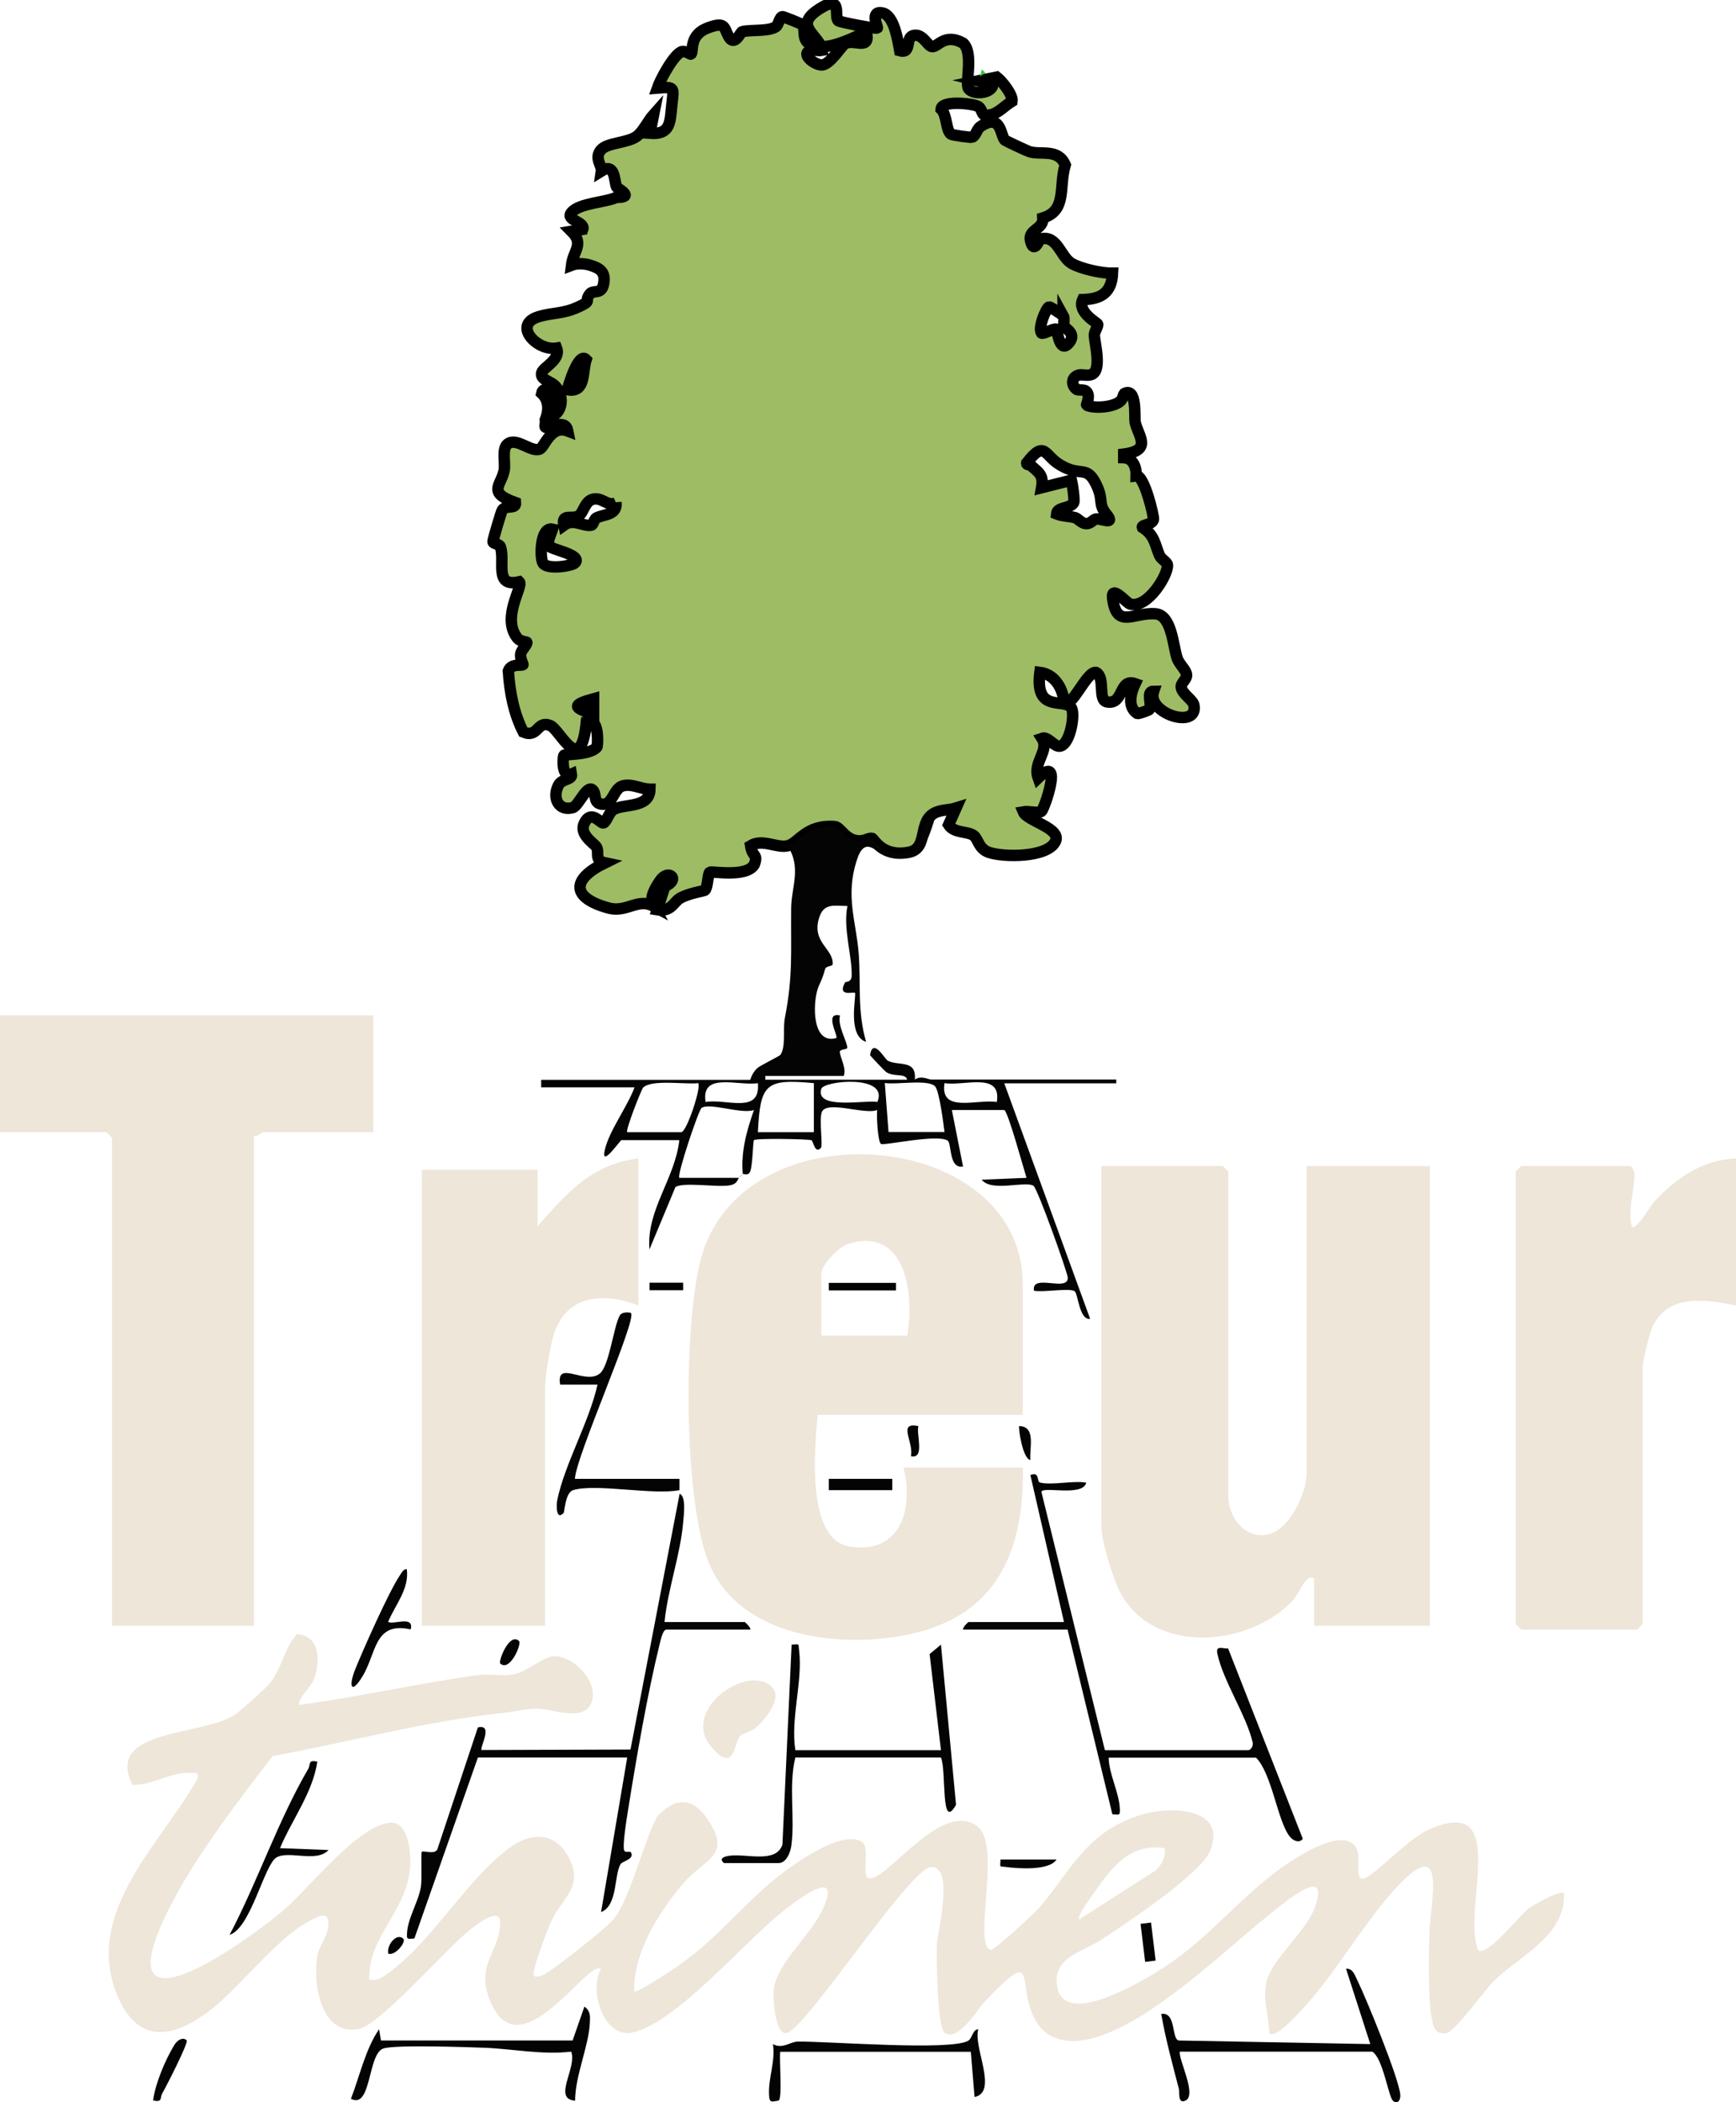 <svg width="76" height="92" viewBox="0 0 76 92" fill="none" xmlns="http://www.w3.org/2000/svg">
<g clip-path="url(#clip0_3455_2)">
<path d="M29.093 70.986H32.607C32.607 70.986 32.866 71.206 32.852 71.316H29.175C29.004 71.316 28.909 71.845 28.868 71.996C28.337 74.161 27.854 76.971 27.499 79.191C27.445 79.541 27.227 80.84 27.336 81.005C27.377 81.067 27.595 81.026 27.608 81.046C27.819 81.362 27.261 81.438 27.172 81.576C26.88 82.029 27.05 83.403 26.314 83.678L27.459 76.916H20.921L18.142 84.833C18.006 84.833 17.822 84.901 17.816 84.75C17.788 84.022 18.319 83.266 18.428 82.565C18.483 82.215 18.415 81.094 18.469 81.04C18.537 80.978 19.021 81.17 19.143 80.943L20.921 75.597C21.629 75.432 20.982 76.497 21.084 76.587L27.602 76.566L29.753 65.372C30.053 65.482 29.93 66.347 29.91 66.602C29.794 68.017 29.236 69.543 29.093 70.972V70.986Z" fill="#040404"/>
<path d="M46.58 70.986L45.109 64.554C45.538 64.382 45.368 64.849 45.538 64.884C46.083 65.007 46.962 64.788 47.554 64.884C47.418 65.523 45.6 65.021 45.593 65.296L48.371 76.593H54.664C54.725 76.593 54.882 76.435 54.841 76.257C54.569 75.075 53.54 73.556 53.295 72.367C53.213 71.982 53.533 72.161 53.765 72.14L57.034 80.469C56.891 80.682 56.612 80.558 56.469 80.38C55.931 79.72 55.692 77.638 54.991 76.923H48.535C48.555 77.659 48.991 78.435 49.025 79.15C49.039 79.48 48.998 79.411 48.698 79.397L46.737 71.316H42.161C42.147 71.206 42.379 70.986 42.406 70.986H46.574H46.58Z" fill="#040404"/>
<path d="M31.707 81.541C31.442 81.335 31.707 81.239 31.952 81.211C32.688 81.115 33.982 81.562 34.254 80.723L34.656 71.975C35.037 71.955 34.942 71.921 34.983 72.223C35.153 73.563 34.602 75.192 34.819 76.593H41.194L40.697 72.388L41.194 71.975L41.854 78.985C41.166 80.194 41.446 77.514 41.194 76.916H34.819C34.513 78.167 34.813 79.576 34.642 80.785C34.602 81.074 34.424 81.534 34.084 81.534H31.714L31.707 81.541Z" fill="#040404"/>
<path d="M51.647 89.787C51.606 90.186 52.417 91.698 51.892 91.931C51.552 92.082 51.654 91.588 51.606 91.402C51.327 90.323 51.028 89.237 50.837 88.138C51.498 88.028 51.28 89.224 51.6 89.299L59.99 89.457L58.927 86.159C59.234 86.138 59.309 86.441 59.418 86.654C59.799 87.423 61.27 91.017 61.304 91.684C61.318 91.959 61.141 92.096 60.977 91.931C60.78 91.732 60.541 90.069 60.078 89.787H51.661H51.647Z" fill="#040404"/>
<path d="M25.088 65.214C24.748 65.317 24.714 66.162 24.68 66.203C24.339 66.581 24.353 65.86 24.394 65.66C24.714 64.08 25.797 62.224 26.158 60.596H24.523C24.332 59.483 25.613 60.623 26.253 60.115C26.675 59.785 26.859 58.06 27.131 57.572C27.234 57.387 27.588 57.435 27.622 57.462C27.908 57.717 25.191 63.784 25.17 64.719H29.747V65.214C28.582 65.44 26.069 64.911 25.088 65.214Z" fill="#040404"/>
<path d="M25.17 91.931C24.182 91.856 25.272 90.488 25.006 89.787C23.726 89.939 22.398 89.657 21.172 89.615C20.403 89.588 17.27 89.478 16.78 89.65C16.092 89.883 16.269 92.33 15.363 91.849C15.752 90.846 15.997 89.677 16.596 88.805L16.678 89.299H25.068L25.585 87.815C25.858 88.014 25.837 88.234 25.823 88.53C25.769 89.567 25.177 90.846 25.177 91.938L25.17 91.931Z" fill="#040404"/>
<path d="M33.791 73.831C34.295 74.319 33.485 75.26 33.097 75.604C32.879 75.796 32.511 75.851 32.402 75.968C32.123 76.263 32.171 77.679 31.129 76.435C29.794 74.841 32.715 72.779 33.798 73.824L33.791 73.831Z" fill="#EDE6D9"/>
<path d="M34.159 89.787C34.104 90.09 34.268 91.897 34.077 91.931C33.764 91.986 33.682 92.028 33.669 91.684C33.628 90.935 33.955 90.213 33.839 89.457C34.254 89.691 34.608 89.347 34.922 89.347C36.209 89.327 41.643 89.767 42.392 89.306C42.569 89.196 42.576 88.825 42.828 88.805C42.597 89.602 43.713 91.553 42.665 91.773L42.501 89.794H34.166L34.159 89.787Z" fill="#040404"/>
<path d="M16.998 70.979C17.196 71.123 18.149 70.677 17.979 71.309C16.365 70.945 16.488 72.367 15.861 73.377C15.371 74.174 15.255 73.796 15.548 73.061C15.895 72.195 17.046 69.612 17.509 68.938C17.584 68.828 17.659 68.663 17.809 68.67C17.924 69.543 17.305 70.223 16.991 70.979H16.998Z" fill="#040404"/>
<path d="M39.063 64.719H36.284V65.214H39.063V64.719Z" fill="#040404"/>
<path d="M8.172 89.293C8.267 89.382 7.26 91.347 7.11 91.601C6.987 91.814 7.137 92.014 6.701 91.924C6.803 91.168 7.239 90.138 7.634 89.492C7.784 89.251 8.022 89.148 8.165 89.286L8.172 89.293Z" fill="#040404"/>
<path d="M46.253 81.376C45.947 81.878 44.558 81.775 44.047 81.706C43.747 81.665 43.781 81.761 43.802 81.376H46.253Z" fill="#040404"/>
<path d="M45.11 63.894C44.769 63.853 44.572 62.472 44.619 62.41C45.375 62.424 45.055 63.4 45.11 63.894Z" fill="#040404"/>
<path d="M40.206 62.41C40.104 62.774 40.506 63.86 39.88 63.729C40.009 63.083 39.273 62.224 40.206 62.41Z" fill="#040404"/>
<path d="M22.718 71.811C22.861 71.941 22.309 73.192 21.901 72.8C21.805 72.711 22.296 71.426 22.718 71.811Z" fill="#040404"/>
<path d="M28.436 56.135L28.436 56.465L29.907 56.465L29.907 56.135L28.436 56.135Z" fill="#040404"/>
<path d="M13.075 74.614C15.684 74.271 18.251 73.68 20.859 73.316C21.391 73.24 21.949 73.364 22.46 73.281C23.045 73.192 23.781 72.491 24.264 72.484C25.15 72.47 26.287 73.68 25.865 74.573C25.49 75.363 24.108 74.765 23.461 74.772C23.1 74.772 22.446 74.917 22.003 74.965C18.626 75.322 15.282 76.243 11.938 76.848C10.277 79.012 8.213 81.672 7.096 84.166C4.815 89.286 10.978 84.826 12.415 83.596C13.518 82.654 15.704 79.837 17.1 79.768C17.897 79.734 18.006 81.136 17.951 81.754C17.802 83.651 16.086 84.785 16.167 86.64C16.603 86.709 16.841 86.461 17.148 86.234C18.959 84.874 20.478 82.215 22.296 80.874C23.4 80.057 24.53 80.249 25.027 81.582C25.429 82.641 24.557 83.156 24.142 84.063C23.924 84.544 23.474 85.76 23.372 86.255C23.297 86.592 23.529 86.523 23.733 86.448C24.149 86.29 26.553 84.372 26.859 83.994C27.588 83.115 28.173 80.593 28.773 79.493C29.529 78.682 30.285 78.621 30.945 79.569C32.089 81.211 30.857 81.342 29.971 82.359C28.895 83.589 27.71 85.451 27.765 87.142C27.846 87.238 28.725 86.654 28.895 86.551C31.061 85.211 31.742 84.18 33.485 82.606C34.207 81.947 36.802 79.954 37.748 80.62C38.15 80.923 37.599 82.304 38.15 82.201C39.022 82.043 41.344 78.717 42.822 79.96C43.85 80.82 42.563 85.162 43.38 85.334C43.516 85.362 45.294 83.726 45.484 83.506C46.908 81.85 47.575 80.098 50.068 79.39C51.321 79.033 53.745 79.136 52.975 81.005C52.56 82.015 49.305 84.166 48.283 84.846C47.378 85.444 46.125 85.63 46.268 86.86C46.486 88.695 49.489 86.97 50.374 86.461C52.567 85.19 53.738 83.609 55.57 82.139C56.224 81.61 58.621 79.885 59.329 80.792C59.663 81.218 59.234 82.352 59.718 82.208C60.201 82.063 61.59 80.51 62.523 80.084C66.18 78.407 63.974 83.568 64.709 85.341C65.091 85.671 66.534 83.809 66.916 83.527C67.127 83.369 68.298 82.689 68.468 82.867C68.543 84.702 66.541 85.595 65.438 86.654C64.995 87.08 63.694 88.935 63.313 88.976C63.109 88.997 62.959 88.983 62.83 88.805C62.475 88.317 62.557 85.376 62.578 84.592C62.612 83.307 63.395 80.194 61.195 82.537C59.772 84.049 58.587 86.173 57.191 87.733C56.959 87.987 55.849 89.272 55.563 88.976C55.563 88.221 55.277 87.568 55.434 86.784C55.645 85.754 57.177 84.544 57.559 83.486C58.308 81.424 56.047 83.417 55.482 83.864C53.459 85.458 49.434 89.485 46.806 89.313C46.125 89.265 45.627 88.969 45.301 88.358C44.477 86.812 45.505 85.087 43.135 87.568C42.815 87.897 41.957 89.375 41.358 88.963C41.031 88.743 40.99 85.657 41.017 85.101C41.051 84.482 41.787 81.706 40.772 81.706C39.839 81.706 35.188 88.969 34.398 88.976C33.914 88.976 33.826 87.389 33.887 86.99C34.057 85.905 35.487 84.661 35.978 83.644C36.917 81.672 35.12 82.991 34.405 83.541C32.695 84.84 29.604 88.571 27.656 88.956C26.451 89.189 25.763 87.142 26.307 86.18C25.776 85.664 22.725 90.756 21.445 87.54C20.805 85.925 21.901 85.43 21.895 84.125C21.895 83.39 20.778 84.297 20.58 84.448C19.552 85.259 16.651 88.605 15.718 88.791C14.056 89.114 13.695 86.853 13.886 85.616C13.961 85.142 14.315 84.846 14.37 84.29C14.431 83.637 14.049 83.809 13.62 84.029C12.143 84.778 10.59 86.874 9.289 87.904C7.791 89.093 6.15 89.602 5.19 87.451C3.582 83.864 6.899 80.82 8.458 78.16C8.567 77.975 8.704 77.851 8.649 77.61C7.621 77.425 6.81 78.112 5.802 78.119C4.556 75.645 8.84 75.989 10.277 75.047C10.515 74.889 11.55 73.961 11.754 73.735C12.361 73.047 12.401 72.168 13.001 71.515C13.975 71.597 14.002 72.56 13.804 73.322C13.661 73.852 13.144 74.12 13.069 74.635L13.075 74.614ZM50.994 80.881C49.489 80.648 48.685 81.699 47.916 82.805C47.786 82.991 47.119 83.898 47.235 84.008L50.585 81.864C50.864 81.617 51.035 81.259 50.994 80.874V80.881Z" fill="#EDE6D9"/>
<path d="M50.391 84.137L49.932 84.194L50.133 85.858L50.593 85.802L50.391 84.137Z" fill="#040404"/>
<path d="M17.652 84.84C17.802 84.977 17.305 85.609 16.998 85.499C16.916 85.128 17.359 84.572 17.652 84.84Z" fill="#040404"/>
<path d="M13.893 77.088C13.695 78.449 12.783 79.631 12.258 80.881L14.383 80.964C13.859 81.534 12.626 80.964 12.095 81.294C11.564 81.624 10.978 84.386 10.052 84.675C11.278 82.345 12.17 79.679 13.491 77.418C13.613 77.205 13.464 77.006 13.899 77.095L13.893 77.088Z" fill="#040404"/>
<path d="M57.204 51.03H62.598V71.151H57.531V69.089C57.177 68.801 56.918 69.715 56.557 70.086C54.623 72.072 50.53 72.429 49.059 69.722C48.732 69.117 48.215 67.433 48.215 66.78V51.03H53.527C53.527 51.03 53.772 51.257 53.772 51.278V65.461C53.772 66.368 54.453 67.33 55.447 67.165C56.441 67 57.204 65.351 57.204 64.471V51.03Z" fill="#EDE6D9"/>
<path d="M44.783 61.915H35.794C35.671 63.358 35.269 67.365 37.19 67.681C39.403 68.045 40.023 66.052 39.553 64.224H44.783C44.837 68.155 43.462 70.903 39.423 71.598C36.509 72.099 32.47 71.577 31.095 68.546C29.896 65.908 29.896 57.696 30.734 54.913C32.702 48.357 44.776 49.408 44.776 56.218V61.908L44.783 61.915ZM39.716 58.452C40.036 56.638 39.662 53.642 37.128 54.439C36.713 54.569 35.957 55.373 35.957 55.73V58.452H39.716Z" fill="#EDE6D9"/>
<path d="M16.344 44.433V49.546H11.523C11.468 49.546 11.277 49.766 11.114 49.711V71.151H4.903V49.793C4.903 49.793 4.678 49.546 4.658 49.546H0V44.433H16.344Z" fill="#EDE6D9"/>
<path d="M76 50.7V57.132C74.707 56.871 73.079 56.603 72.371 58.005C72.214 58.314 71.914 59.558 71.914 59.854V71.068C71.914 71.068 71.69 71.316 71.669 71.316H66.603C66.603 71.316 66.357 71.089 66.357 71.068V51.278C66.357 51.278 66.582 51.03 66.603 51.03H71.342C71.445 51.03 71.553 51.243 71.553 51.401C71.567 51.985 71.267 52.906 71.417 53.587C71.479 54.109 72.282 52.734 72.405 52.604C73.365 51.566 74.529 50.748 75.994 50.7H76Z" fill="#EDE6D9"/>
<path d="M27.948 50.7V57.132C26.43 56.548 24.795 56.644 24.237 58.417C24.094 58.871 23.862 60.252 23.862 60.678V71.151H18.469V51.195H23.535V53.669C24.795 52.226 25.919 50.927 27.948 50.7Z" fill="#EDE6D9"/>
<path d="M39.226 56.143H36.284V56.473H39.226V56.143Z" fill="#040404"/>
<path d="M35.957 2.048C35.644 1.402 34.799 1.079 35.869 0.392C36.938 -0.295 36.481 0.756 36.706 0.914C36.788 0.969 38.347 1.278 38.409 1.223C38.443 1.196 38.055 0.44 38.647 0.57C39.144 0.68 39.308 1.78 39.389 2.22C39.914 2.371 39.628 1.67 39.961 1.56C40.384 1.429 40.595 2.007 40.799 2.041C41.051 2.082 41.351 1.429 42.168 1.89C42.631 2.33 42.243 3.656 42.399 3.876C42.604 4.164 43.401 4.102 43.475 3.704L42.822 3.539L43.639 3.374C43.864 3.546 44.347 4.144 44.306 4.432C43.918 4.666 43.578 5.12 43.094 5.03C42.978 5.01 42.985 4.721 42.794 4.645C42.474 4.515 41.228 4.398 41.201 4.776C41.46 5.023 41.405 5.697 41.63 5.869C41.691 5.917 42.508 6.027 42.556 6.006C42.726 5.944 42.754 5.656 42.924 5.539C43.864 4.906 43.789 5.992 44.007 6.143C44.054 6.178 45.008 6.624 45.069 6.638C45.58 6.796 46.315 6.487 46.635 7.215C46.342 8.191 46.724 9.208 45.655 9.538C45.689 10.06 44.987 10.026 45.117 10.548C45.267 11.153 45.505 10.466 45.539 10.459C46.302 10.267 46.41 11.235 46.921 11.531C47.33 11.765 48.229 11.964 48.706 11.957C48.665 12.816 48.202 13.091 47.398 13.111C47.146 13.668 48.052 14.129 48.059 14.197C48.065 14.314 47.895 14.527 47.909 14.692C47.936 15.084 48.242 16.224 47.786 16.389C47.602 16.458 47.384 16.382 47.241 16.41C46.887 16.499 46.894 16.857 47.126 17.035C47.221 17.111 47.473 17.001 47.589 17.166C47.732 17.365 47.548 17.716 47.568 17.729C47.888 17.887 48.726 17.832 49.039 17.564C49.169 17.454 49.189 17.248 49.203 17.235C49.788 16.898 49.659 18.265 49.693 18.465C49.816 19.069 50.476 19.708 49.196 19.873V20.031C49.604 20.045 49.754 20.451 49.741 20.822C50.095 20.773 50.531 22.636 50.497 22.739C50.422 22.986 49.965 22.959 50.013 23.082C50.558 23.426 50.551 23.818 50.762 24.306C50.83 24.471 51.103 24.601 51.109 24.725C51.15 25.137 50.251 26.649 49.475 26.436C49.312 26.388 48.624 25.543 48.712 26.202C48.889 27.549 49.632 26.779 50.592 26.862C51.293 26.924 51.348 28.223 51.532 28.8C51.62 29.068 51.934 29.322 51.947 29.535C51.961 29.748 51.668 29.892 51.716 30.099C51.777 30.387 52.226 30.635 52.267 30.855C52.478 31.947 50.17 31.226 50.503 30.25C50.149 30.25 50.456 30.827 50.319 31.047C50.299 31.081 49.856 31.246 49.788 31.226C49.346 30.93 49.502 30.325 49.693 29.92C48.978 29.666 49.209 30.861 48.46 30.717C48.045 30.642 48.406 29.638 47.977 29.425C47.555 29.391 46.914 31.04 46.588 30.738C46.526 30.112 46.172 29.508 45.525 29.425C45.3 31.177 46.513 30.566 46.88 30.944C47.105 31.171 46.84 32.717 46.342 32.655C46.111 32.627 45.859 32.222 45.614 32.311C45.961 32.854 45.205 33.356 45.45 34.043C46.588 32.937 45.709 35.424 45.593 35.507C45.444 35.61 45.014 35.486 44.797 35.527C44.967 35.94 46.52 36.249 46.193 36.847C45.825 37.534 43.945 37.527 43.285 37.3C42.835 37.142 42.822 36.702 42.624 36.565C42.352 36.366 41.773 36.476 41.528 36.098L41.855 35.362C41.569 35.452 41.337 35.424 41.037 35.527C40.111 35.85 40.711 37.129 39.778 37.3C38.593 37.52 38.259 36.682 38.164 36.682C37.959 36.682 37.83 36.854 37.442 36.778C36.972 36.682 36.774 36.187 36.543 36.173C35.283 36.077 34.977 36.888 34.493 37.012C34.01 37.135 33.39 36.689 32.859 37.012C32.94 37.541 33.199 37.348 33.022 37.836C32.681 38.42 31.156 38.111 31.074 38.173C30.986 38.235 30.986 38.84 30.863 38.956C30.822 38.998 30.134 39.087 29.753 39.321C29.494 39.479 29.379 39.918 28.773 39.815L29.106 38.791C29.808 38.489 29.256 38.001 28.895 38.544C28.684 38.86 28.405 39.293 28.609 39.657C27.921 39.286 27.431 39.953 26.648 39.74C25.013 39.293 24.993 38.489 26.484 37.761C25.994 37.658 26.253 37.307 26.11 37.067C26.015 36.909 25.34 36.524 25.579 36.029C25.872 35.41 26.273 36.029 26.41 36.015C26.532 36.008 26.655 35.575 26.825 35.452C27.274 35.142 28.439 35.41 28.453 34.538C28.058 34.538 27.663 34.277 27.261 34.394C26.859 34.51 26.832 35.197 26.41 35.197C25.987 35.197 26.096 34.833 26.001 34.648C25.749 34.181 25.347 35.259 25.081 35.342C24.469 35.52 24.155 34.936 24.448 34.366C24.605 34.064 25.068 34.139 25.02 33.878C24.578 34.077 24.632 33.115 24.693 33.053C24.748 32.998 25.831 33.053 26.13 32.696C26.178 32.634 26.246 31.329 25.674 31.569C25.436 34.084 24.523 31.933 24.094 31.755C23.488 31.507 23.583 32.318 22.909 32.036C22.507 31.253 22.317 30.339 22.255 29.363C22.378 29.02 22.827 29.15 22.895 29.088C22.916 29.075 22.753 28.827 22.8 28.594C22.834 28.436 23.113 28.174 23.059 28.106C23.045 28.085 22.787 28.085 22.657 27.934C21.922 27.034 22.93 25.652 22.732 25.46C21.608 25.721 22.126 24.574 21.908 23.935C21.86 23.79 21.595 23.811 21.581 23.708C21.574 23.639 21.949 22.375 21.99 22.32C22.174 22.079 22.596 22.306 22.569 21.997C21.309 21.55 21.942 21.248 22.072 20.588C22.133 20.265 21.956 19.633 22.228 19.427C22.63 19.131 23.25 19.811 23.631 19.653C23.842 19.564 24.114 18.581 24.857 18.863C24.741 18.272 24.033 18.815 23.876 18.698C23.828 18.664 23.903 18.451 23.876 18.368C24.033 17.97 24.046 17.53 23.713 17.214C23.747 17.028 23.897 17.035 24.04 17.049C24.251 17.441 24.571 17.296 24.203 18.203C24.782 17.894 24.625 16.932 24.04 16.719C24.012 16.664 23.658 16.589 23.713 16.321C23.767 16.073 24.564 15.75 24.366 15.235C23.502 15.372 22.419 14.211 23.576 13.861C24.21 13.668 24.646 13.751 25.347 13.421C25.953 13.139 25.551 13.214 25.824 12.864C25.974 12.672 26.328 12.912 26.423 12.438C26.532 11.902 26.26 11.737 25.837 11.607C25.592 11.531 25.272 11.51 25.02 11.607C25.095 10.967 25.585 10.686 25.02 10.122L25.511 10.04C25.633 9.696 24.727 9.648 25.02 9.298C25.361 8.885 26.532 8.858 26.982 8.638C27.826 8.652 27.029 8.253 26.995 8.184C26.886 7.971 26.954 7.092 26.328 7.483C26.362 7.243 26.001 6.927 26.307 6.563C26.58 6.24 27.438 6.267 27.86 5.978C28.146 5.779 28.371 5.284 28.616 5.01L28.453 5.834C29.372 5.903 29.331 5.339 29.413 4.577C29.494 3.814 29.562 3.793 28.779 3.855C28.909 3.477 29.522 2.33 29.869 2.254C30.005 2.226 30.237 2.385 30.25 2.371C30.373 2.254 30.141 1.532 30.999 1.216C31.762 0.935 31.687 1.203 31.892 1.587C32.15 2.075 32.416 1.409 32.491 1.388C32.852 1.292 33.655 1.388 33.969 1.168C34.084 1.093 34.125 0.742 34.255 0.728C34.302 0.728 35.099 1.045 35.126 1.079C35.337 1.333 34.908 2 35.971 2.041C35.991 2.082 35.957 2.151 35.971 2.206C35.828 2.233 35.596 2.165 35.48 2.206C35.011 2.371 35.732 2.9 36.025 2.838C36.373 2.769 36.863 1.986 36.985 1.917C37.401 1.677 38.123 2.261 37.925 1.381C37.428 1.642 36.536 2.062 35.964 2.041L35.957 2.048ZM46.54 13.799C46.54 13.799 45.961 13.414 45.927 13.428C45.784 13.503 45.437 14.348 45.593 14.575C45.661 14.651 46.159 14.341 46.247 14.41C46.281 14.438 46.377 15.414 46.737 15.07C47.2 14.63 46.635 14.383 46.588 14.28C46.54 14.177 46.622 13.936 46.54 13.792V13.799ZM25.66 15.736C25.32 15.379 24.877 16.898 24.843 17.056C25.66 17.207 25.483 16.266 25.66 15.736ZM45.11 20.354C45.45 20.67 45.702 20.753 45.6 21.344L46.908 21.014C46.949 21.193 47.057 21.907 47.003 22.004C46.84 22.272 46.281 22.175 46.254 22.491C46.513 22.595 46.812 22.588 47.071 22.656C47.18 22.684 47.343 22.904 47.541 22.918C47.752 22.931 47.861 22.725 47.99 22.711C48.215 22.684 48.849 23.007 48.433 22.498C48.079 22.072 48.297 21.914 48.052 21.337C47.65 20.402 47.398 20.78 46.744 20.512C46.635 20.471 46.52 20.409 46.417 20.348C45.723 19.956 45.757 19.214 44.946 20.265C44.933 20.361 45.096 20.334 45.11 20.348V20.354ZM26.968 22.004C26.573 22.182 26.362 21.736 25.94 21.852C25.599 21.949 25.545 22.443 25.334 22.574C25.041 22.753 24.571 22.45 24.686 22.986C25.109 22.677 25.517 23.048 25.878 22.986C25.987 22.973 25.987 22.732 26.117 22.663C26.43 22.505 27.029 22.547 26.968 21.99V22.004ZM24.189 23.158C23.631 23.034 23.631 24.457 23.774 24.649C23.965 24.945 25.054 24.766 25.17 24.636C25.517 24.271 24.074 24.044 24.033 23.887C23.958 23.625 24.121 23.392 24.189 23.158ZM25.987 31.239V30.58C25.054 30.834 25.054 30.985 25.987 31.239Z" fill="#9DBC64" stroke="black" stroke-width="0.5" stroke-miterlimit="10"/>
<path d="M41.024 35.527C40.615 36.73 40.459 37.864 38.852 37.472C38.348 37.348 37.871 36.496 37.503 37.664C37.006 39.231 37.476 40.289 37.592 41.719C37.694 43.025 37.524 44.275 37.919 45.595C37.067 45.333 37.51 43.533 37.428 43.451C37.36 43.389 36.645 43.65 36.992 42.997C37.02 42.949 37.272 43.011 37.285 42.708C37.312 41.856 36.897 40.612 37.101 39.65C36.543 39.644 36.08 39.506 35.869 40.138C35.501 41.245 36.502 41.513 36.454 42.2C36.454 42.296 36.162 42.262 36.121 42.413C35.978 42.935 35.889 43.011 35.807 43.251C35.569 43.952 35.556 45.725 36.611 45.43C36.713 45.347 36.059 44.275 36.775 44.44C36.652 44.88 37.081 45.553 37.094 45.856C37.094 45.931 36.775 45.917 36.768 46.021C36.754 46.24 37.074 46.742 36.938 47.086H33.506V47.251H39.716C39.628 46.948 39.185 47.148 38.811 46.928C38.749 46.893 38.109 46.22 38.089 46.172C38.218 45.388 38.729 46.344 38.865 46.419C39.335 46.667 40.132 46.35 40.05 47.244C40.35 47.051 40.615 47.244 40.779 47.244H48.869V47.409H43.966L47.725 57.717C47.248 57.792 47.194 56.596 47.044 56.507C46.812 56.356 45.648 56.569 45.267 56.486C45.137 55.703 46.778 56.569 46.744 55.909C46.731 55.669 45.423 52.013 45.246 51.896C44.892 51.662 43.407 52.185 42.978 51.628L44.94 51.546C44.837 51.236 44.116 48.577 43.959 48.577H41.671L42.161 51.051C41.528 51.168 41.671 50.041 41.487 49.917C41.031 49.615 38.688 50.151 38.566 50.061C38.429 49.965 38.368 48.838 38.402 48.577C37.85 48.804 36.155 48.123 35.971 48.687C35.862 49.031 36.025 50.13 35.944 50.226C35.671 50.542 35.61 49.917 35.515 49.896C35.303 49.848 33.097 49.807 33.008 49.896C32.961 49.944 32.954 50.975 32.845 51.264C32.757 51.484 32.545 51.353 32.518 51.381C32.43 50.405 32.688 49.484 33.008 48.577C32.471 48.776 31.075 48.24 30.713 48.488C30.584 48.577 29.624 51.436 29.74 51.546H32.355C32.294 51.58 32.307 51.814 31.946 51.875C31.381 51.972 29.924 51.717 29.569 51.951L28.432 54.679C28.289 52.954 29.549 51.6 29.74 49.896H27.206C27.152 49.896 26.287 51.161 26.478 50.322C26.668 49.484 27.465 48.44 27.778 47.587H23.692V47.258H32.845C32.845 47.258 32.94 46.907 33.186 46.721C33.349 46.598 34.132 46.213 34.166 46.165C34.411 45.808 34.268 45.031 34.357 44.571C34.725 42.674 34.616 41.678 34.636 39.74C34.643 38.84 35.099 37.953 34.48 37.025C34.956 36.895 35.269 36.091 36.529 36.187C36.761 36.201 36.958 36.702 37.428 36.792C37.816 36.867 37.946 36.696 38.15 36.696C38.245 36.696 38.579 37.541 39.764 37.314C40.697 37.142 40.098 35.857 41.024 35.541V35.527ZM27.458 49.546H29.828C30.06 49.546 30.72 47.56 30.564 47.402C30.012 47.471 28.521 47.223 28.153 47.601C28.078 47.677 27.377 49.463 27.458 49.539V49.546ZM33.179 47.402C32.314 47.539 30.673 46.893 30.891 48.227C31.796 48.068 33.301 48.783 33.179 47.402ZM33.179 49.546H35.63V47.402C33.499 47.203 33.288 47.436 33.179 49.546ZM38.409 48.227C38.933 47.01 36.073 47.292 35.957 47.649C35.664 48.591 37.953 48.123 38.409 48.227ZM41.351 49.546C41.296 49.14 41.133 47.814 40.949 47.56C40.69 47.209 39.219 47.484 38.736 47.395L38.899 49.539H41.351V49.546ZM43.639 48.227C43.857 46.893 42.216 47.539 41.351 47.402C41.133 48.735 42.774 48.089 43.639 48.227Z" fill="#040404"/>
<path d="M32.361 51.525L32.525 51.36C32.477 51.415 32.423 51.491 32.361 51.525Z" fill="#040404"/>
<path d="M43.148 3.202C43.08 3.202 42.965 3.305 42.903 3.36L42.985 3.037C43.039 3.092 43.101 3.14 43.148 3.202Z" fill="#33CA33"/>
</g>
<defs>
<clipPath id="clip0_3455_2">
<rect width="76" height="92" fill="white"/>
</clipPath>
</defs>
</svg>
